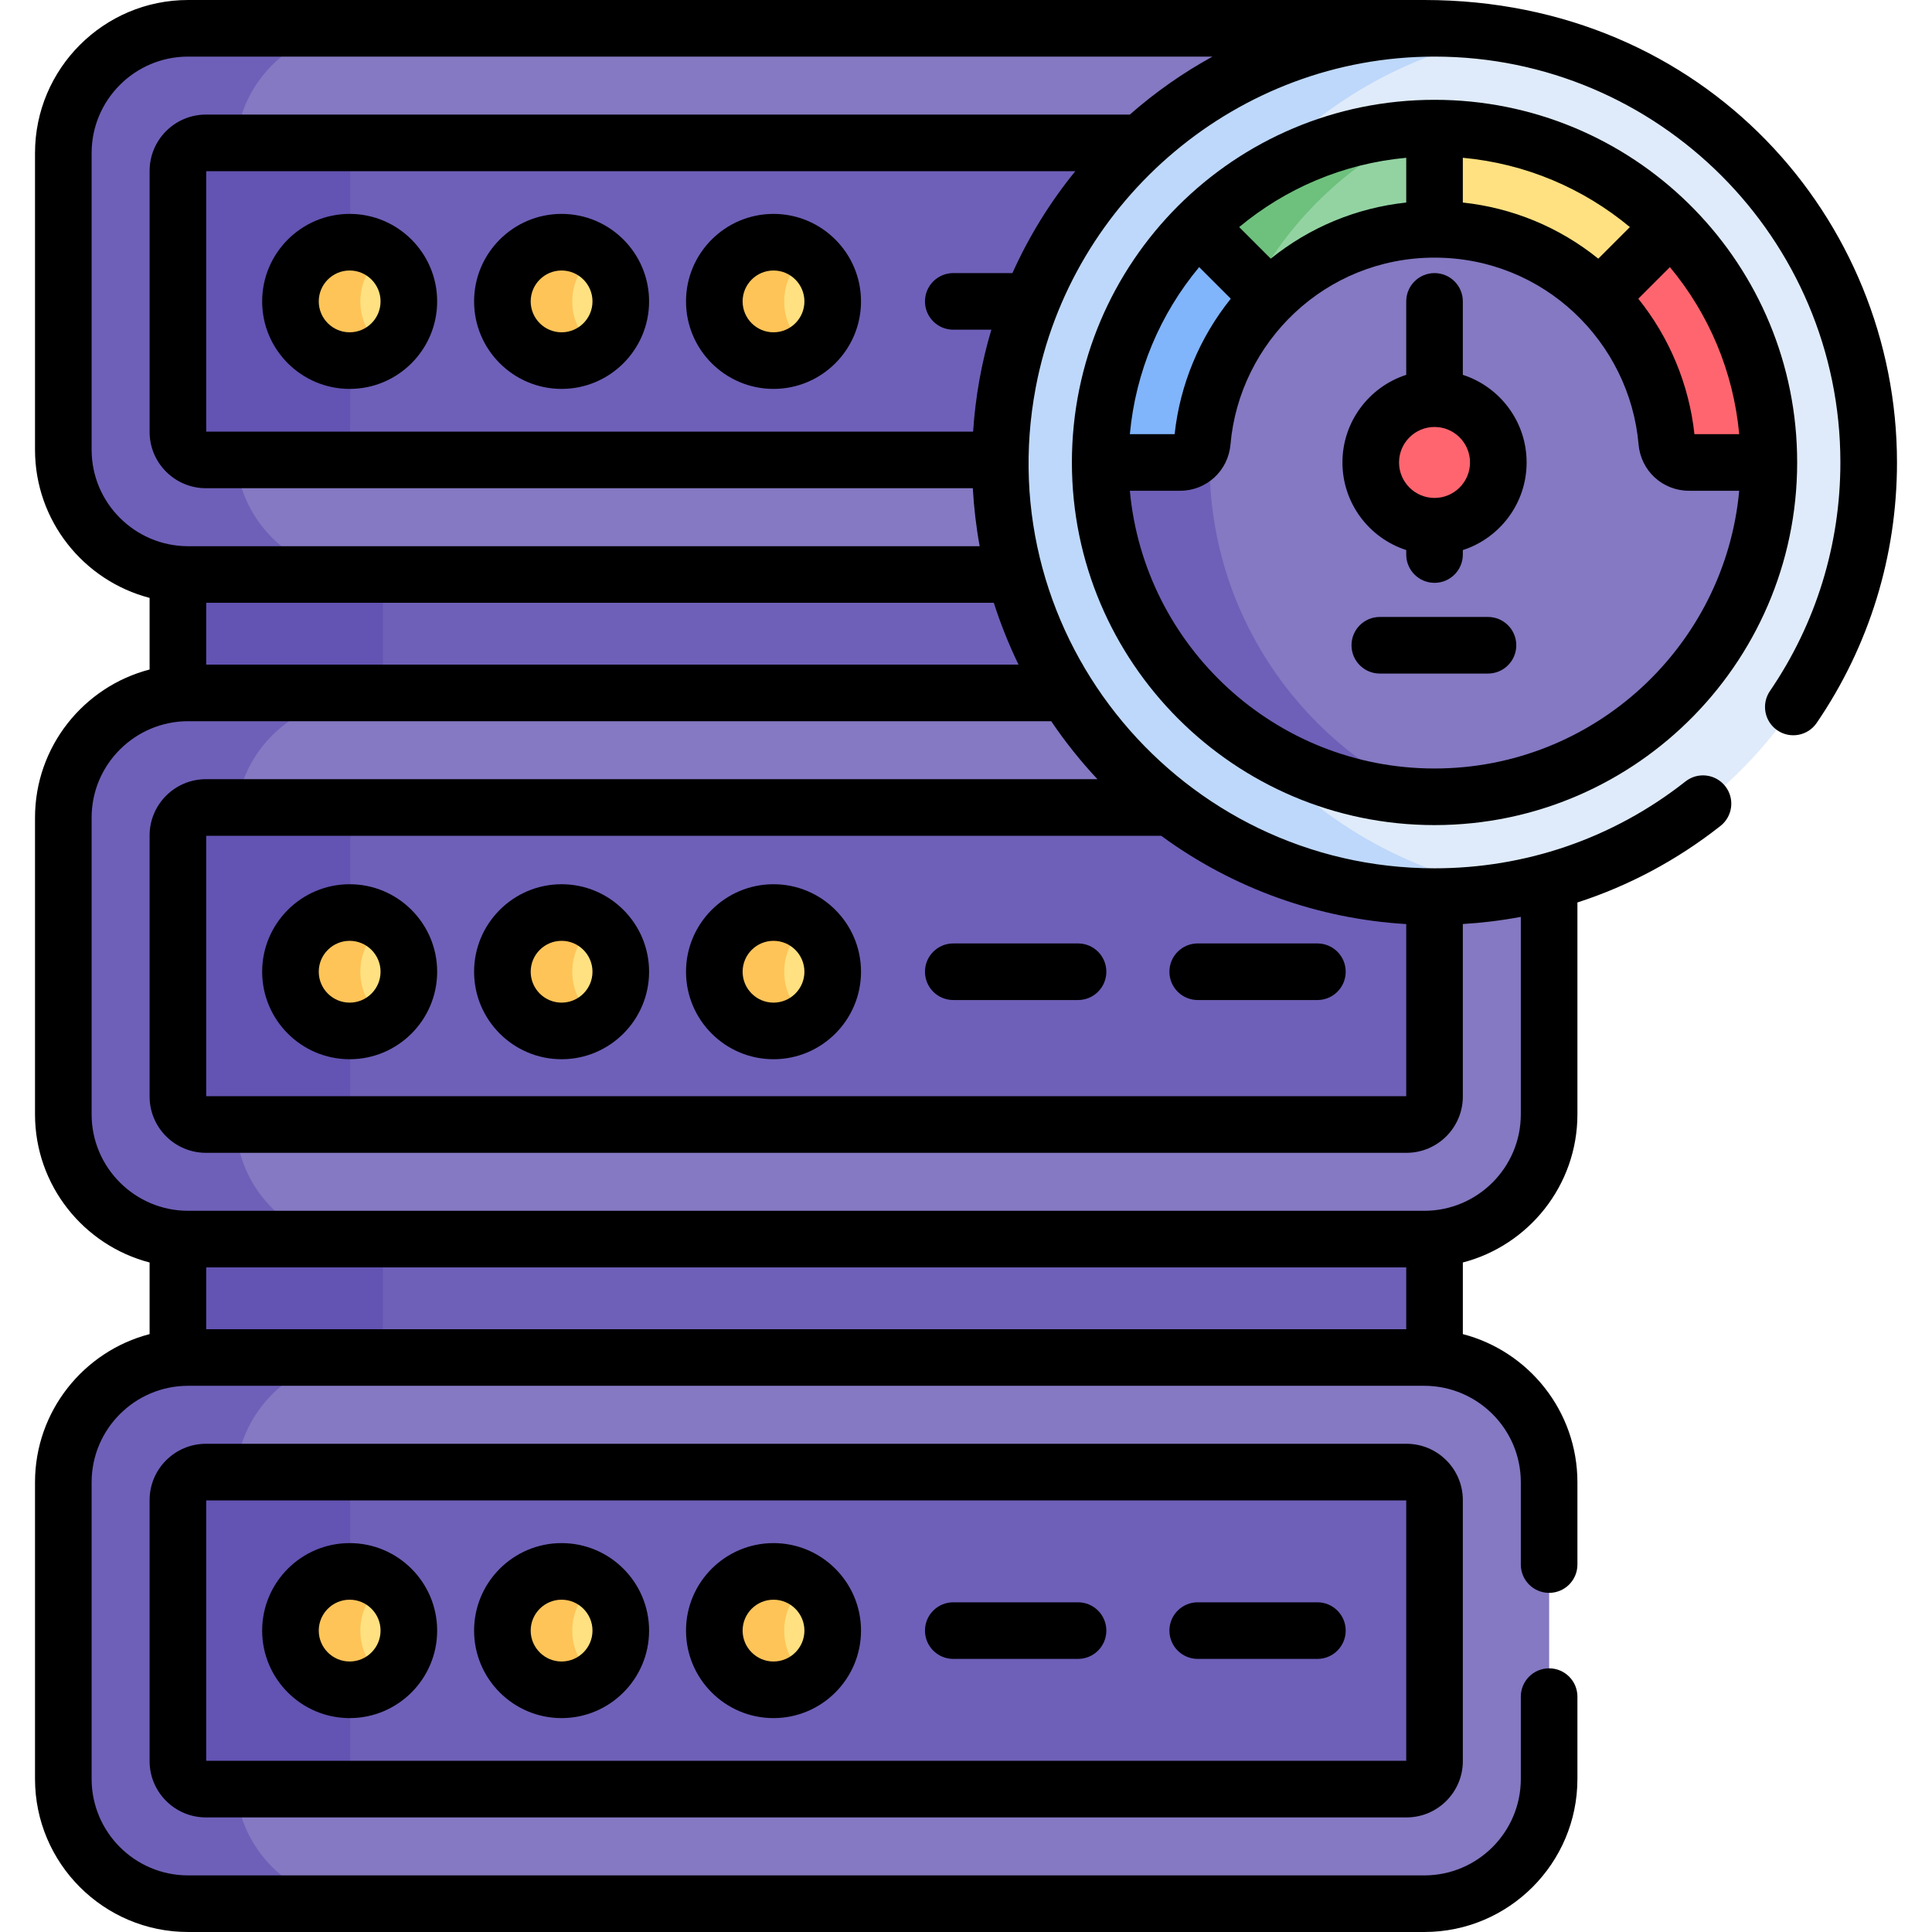 <svg id="Layer_1" enable-background="new 0 0 512.004 512.004" height="512" viewBox="0 0 512.004 512.004" width="512" xmlns="http://www.w3.org/2000/svg"><g><g><path d="m49.855 187.34h327.623c.909 0 1.808.047 2.699.12v-39.02c-.891.073-1.79.12-2.699.12h-327.624c-.909 0-1.808-.047-2.699-.12v39.02c.892-.073 1.79-.12 2.7-.12z" fill="#6e60b8"/><g><path d="m101.485 148.559h-51.63c-.909 0-1.808-.047-2.699-.12v39.02c.891-.073 1.79-.12 2.699-.12h51.63z" fill="#6353b2"/></g><path d="m377.477 324.686h-327.623c-.909 0-1.808-.047-2.699-.12v39.021c.891-.073 1.79-.12 2.699-.12h327.623c.909 0 1.808.047 2.699.12v-39.02c-.891.072-1.789.119-2.699.119z" fill="#6e60b8"/><g><path d="m101.485 324.686h-51.63c-.909 0-1.808-.047-2.699-.12v39.021c.891-.073 1.79-.12 2.699-.12h51.63z" fill="#6353b2"/></g><path d="m377.477 7.512h-327.622c-18.186 0-33.066 14.88-33.066 33.066v78.616c0 18.186 14.88 33.066 33.066 33.066h327.623c18.186 0 33.066-14.88 33.066-33.066v-78.616c-.001-18.186-14.88-33.066-33.067-33.066z" fill="#8479c2"/><path d="m62.429 119.194v-78.616c0-18.186 14.88-33.066 33.066-33.066h-45.64c-18.186 0-33.066 14.88-33.066 33.066v78.616c0 18.186 14.88 33.066 33.066 33.066h45.64c-18.186 0-33.066-14.879-33.066-33.066z" fill="#6e60b8"/><path d="m372.754 37.879h-318.176c-4.1 0-7.423 3.323-7.423 7.423v69.169c0 4.1 3.323 7.423 7.423 7.423h318.175c4.1 0 7.423-3.323 7.423-7.423v-69.169c.001-4.1-3.323-7.423-7.422-7.423z" fill="#6e60b8"/><path d="m92.796 114.471v-69.169c0-4.1 3.323-7.423 7.423-7.423h-45.64c-4.1 0-7.423 3.323-7.423 7.423v69.169c0 4.099 3.323 7.423 7.423 7.423h45.64c-4.1-.001-7.423-3.324-7.423-7.423z" fill="#6353b2"/><circle cx="92.673" cy="79.886" fill="#ffe181" r="15.689"/><path d="m95.495 79.886c0-5.199 2.54-9.794 6.434-12.648-2.597-1.904-5.789-3.041-9.256-3.041-8.665 0-15.689 7.024-15.689 15.689s7.025 15.689 15.689 15.689c3.466 0 6.659-1.138 9.256-3.041-3.895-2.854-6.434-7.449-6.434-12.648z" fill="#fec458"/><circle cx="148.837" cy="79.886" fill="#ffe181" r="15.689"/><path d="m151.658 79.886c0-5.199 2.54-9.794 6.434-12.648-2.597-1.904-5.789-3.041-9.256-3.041-8.665 0-15.689 7.024-15.689 15.689s7.025 15.689 15.689 15.689c3.466 0 6.659-1.138 9.256-3.041-3.894-2.854-6.434-7.449-6.434-12.648z" fill="#fec458"/><circle cx="205" cy="79.886" fill="#ffe181" r="15.689"/><path d="m207.821 79.886c0-5.199 2.54-9.794 6.434-12.648-2.597-1.904-5.789-3.041-9.256-3.041-8.665 0-15.689 7.024-15.689 15.689s7.025 15.69 15.69 15.69c3.466 0 6.659-1.138 9.256-3.041-3.895-2.855-6.435-7.45-6.435-12.649z" fill="#fec458"/><path d="m377.477 185.157h-327.622c-18.186 0-33.066 14.88-33.066 33.066v78.616c0 18.186 14.88 33.066 33.066 33.066h327.623c18.186 0 33.066-14.88 33.066-33.066v-78.616c-.001-18.186-14.88-33.066-33.067-33.066z" fill="#8479c2"/><path d="m62.429 296.839v-78.616c0-18.186 14.88-33.066 33.066-33.066h-45.64c-18.186 0-33.066 14.88-33.066 33.066v78.616c0 18.186 14.88 33.066 33.066 33.066h45.64c-18.186 0-33.066-14.88-33.066-33.066z" fill="#6e60b8"/><path d="m372.754 215.524h-318.176c-4.1 0-7.423 3.323-7.423 7.423v69.169c0 4.1 3.323 7.423 7.423 7.423h318.175c4.1 0 7.423-3.323 7.423-7.423v-69.169c.001-4.1-3.323-7.423-7.422-7.423z" fill="#6e60b8"/><path d="m92.796 292.115v-69.169c0-4.1 3.323-7.423 7.423-7.423h-45.64c-4.1 0-7.423 3.323-7.423 7.423v69.169c0 4.099 3.323 7.423 7.423 7.423h45.64c-4.1 0-7.423-3.323-7.423-7.423z" fill="#6353b2"/><circle cx="92.673" cy="257.531" fill="#ffe181" r="15.689"/><path d="m95.495 257.531c0-5.199 2.54-9.794 6.434-12.648-2.597-1.904-5.789-3.041-9.256-3.041-8.665 0-15.689 7.024-15.689 15.689s7.025 15.689 15.689 15.689c3.466 0 6.659-1.138 9.256-3.041-3.895-2.854-6.434-7.449-6.434-12.648z" fill="#fec458"/><circle cx="148.837" cy="257.531" fill="#ffe181" r="15.689"/><path d="m151.658 257.531c0-5.199 2.54-9.794 6.434-12.648-2.597-1.904-5.789-3.041-9.256-3.041-8.665 0-15.689 7.024-15.689 15.689s7.025 15.689 15.689 15.689c3.466 0 6.659-1.138 9.256-3.041-3.894-2.854-6.434-7.449-6.434-12.648z" fill="#fec458"/><circle cx="205" cy="257.531" fill="#ffe181" r="15.689"/><path d="m207.821 257.531c0-5.199 2.54-9.794 6.434-12.648-2.597-1.904-5.789-3.041-9.256-3.041-8.665 0-15.689 7.024-15.689 15.689s7.025 15.689 15.689 15.689c3.466 0 6.659-1.138 9.256-3.041-3.894-2.854-6.434-7.449-6.434-12.648z" fill="#fec458"/><path d="m377.477 359.766h-327.622c-18.186 0-33.066 14.88-33.066 33.066v78.616c0 18.186 14.88 33.066 33.066 33.066h327.623c18.186 0 33.066-14.88 33.066-33.066v-78.616c-.001-18.187-14.88-33.066-33.067-33.066z" fill="#8479c2"/><path d="m62.429 471.448v-78.616c0-18.186 14.88-33.066 33.066-33.066h-45.64c-18.186 0-33.066 14.88-33.066 33.066v78.616c0 18.186 14.88 33.066 33.066 33.066h45.64c-18.186-.001-33.066-14.88-33.066-33.066z" fill="#6e60b8"/><path d="m372.754 390.132h-318.176c-4.1 0-7.423 3.323-7.423 7.423v69.169c0 4.1 3.323 7.423 7.423 7.423h318.175c4.1 0 7.423-3.323 7.423-7.423v-69.169c.001-4.099-3.323-7.423-7.422-7.423z" fill="#6e60b8"/><path d="m92.796 466.724v-69.169c0-4.1 3.323-7.423 7.423-7.423h-45.64c-4.1 0-7.423 3.323-7.423 7.423v69.169c0 4.099 3.323 7.423 7.423 7.423h45.64c-4.1 0-7.423-3.324-7.423-7.423z" fill="#6353b2"/><circle cx="92.673" cy="432.14" fill="#ffe181" r="15.689"/><path d="m95.495 432.14c0-5.199 2.54-9.794 6.434-12.648-2.597-1.904-5.789-3.041-9.256-3.041-8.665 0-15.689 7.024-15.689 15.689s7.025 15.689 15.689 15.689c3.466 0 6.659-1.138 9.256-3.041-3.895-2.855-6.434-7.449-6.434-12.648z" fill="#fec458"/><circle cx="148.837" cy="432.14" fill="#ffe181" r="15.689"/><path d="m151.658 432.14c0-5.199 2.54-9.794 6.434-12.648-2.597-1.904-5.789-3.041-9.256-3.041-8.665 0-15.689 7.024-15.689 15.689s7.025 15.689 15.689 15.689c3.466 0 6.659-1.138 9.256-3.041-3.894-2.855-6.434-7.449-6.434-12.648z" fill="#fec458"/><circle cx="205" cy="432.14" fill="#ffe181" r="15.689"/><path d="m207.821 432.14c0-5.199 2.54-9.794 6.434-12.648-2.597-1.904-5.789-3.041-9.256-3.041-8.665 0-15.689 7.024-15.689 15.689s7.025 15.689 15.689 15.689c3.466 0 6.659-1.138 9.256-3.041-3.894-2.855-6.434-7.449-6.434-12.648z" fill="#fec458"/><circle cx="380.176" cy="122.568" fill="#dfebfa" r="115.056"/><path d="m304.454 122.568c0-56.838 41.216-104.043 95.39-113.375-6.391-1.101-12.961-1.681-19.667-1.681-63.544 0-115.056 51.512-115.056 115.056s51.512 115.056 115.056 115.056c6.706 0 13.275-.58 19.667-1.681-54.174-9.331-95.39-56.537-95.39-113.375z" fill="#bed8fb"/><path d="m448.831 121.568c-3.136 0-5.733-2.405-6.005-5.529-2.799-32.133-29.79-57.361-62.65-57.361-32.859 0-59.851 25.226-62.65 57.361-.272 3.124-2.869 5.529-6.005 5.529h-19.936c-.004.333-.012.666-.012 1 0 48.934 39.669 88.603 88.603 88.603s88.604-39.669 88.604-88.603c0-.334-.009-.667-.013-1z" fill="#8479c2"/><path d="m320.538 122.568c0-11.934 2.144-23.366 6.061-33.937-4.993 8.103-8.203 17.42-9.073 27.407-.272 3.124-2.869 5.529-6.005 5.529h-19.936c-.004.333-.012.666-.012 1 0 47.85 37.932 86.834 85.366 88.538-33.313-15.552-56.401-49.345-56.401-88.537z" fill="#6e60b8"/><path d="m380.177 33.965c-24.467 0-46.618 9.917-62.652 25.951l18.971 18.971c11.18-11.18 26.621-18.099 43.681-18.099z" fill="#93d3a2"/><path d="m376.939 34.03c-23.18.833-44.091 10.563-59.415 25.886l15.267 15.266c9.98-17.95 25.452-32.424 44.148-41.152z" fill="#6ec17d"/><path d="m291.573 122.568h21.16c3.081 0 5.632-2.363 5.899-5.431 1.297-14.893 7.883-28.269 17.863-38.25l-18.971-18.971c-16.034 16.034-25.951 38.185-25.951 62.652z" fill="#9dc6fb"/><path d="m332.791 75.182-15.267-15.266c-16.034 16.034-25.951 38.185-25.951 62.652h21.16c3.081 0 5.632-2.362 5.899-5.432.619-7.109 2.456-13.866 5.279-20.08 2.081-7.711 5.082-15.043 8.88-21.874z" fill="#80b4fb"/><path d="m442.829 59.916-18.971 18.971c9.981 9.981 16.566 23.356 17.863 38.249.267 3.069 2.818 5.431 5.899 5.431h21.16c0-24.466-9.917-46.617-25.951-62.651z" fill="#ff656f"/><path d="m380.177 33.965v26.824c17.06 0 32.501 6.919 43.681 18.099l18.971-18.971c-16.034-16.035-38.185-25.952-62.652-25.952z" fill="#ffe181"/><circle cx="380.177" cy="122.568" fill="#ff656f" r="16.904"/></g><g><path d="m54.569 382.622c-8.229 0-14.924 6.694-14.924 14.923v69.169c0 8.229 6.694 14.923 14.924 14.923h318.176c8.229 0 14.924-6.694 14.924-14.923v-69.169c0-8.229-6.694-14.923-14.924-14.923zm318.1 84.015h-318.023v-69.015h318.023z"/><path d="m92.664 103.064c12.787 0 23.189-10.403 23.189-23.19s-10.402-23.189-23.189-23.189-23.189 10.402-23.189 23.189 10.402 23.19 23.189 23.19zm0-31.379c4.516 0 8.189 3.674 8.189 8.189 0 4.517-3.674 8.19-8.189 8.19s-8.189-3.674-8.189-8.19 3.673-8.189 8.189-8.189z"/><path d="m148.828 103.064c12.787 0 23.189-10.403 23.189-23.19s-10.402-23.189-23.189-23.189-23.189 10.402-23.189 23.189 10.402 23.19 23.189 23.19zm0-31.379c4.516 0 8.189 3.674 8.189 8.189 0 4.517-3.674 8.19-8.189 8.19s-8.189-3.674-8.189-8.19 3.674-8.189 8.189-8.189z"/><path d="m204.991 103.064c12.787 0 23.189-10.403 23.189-23.19s-10.402-23.189-23.189-23.189-23.189 10.402-23.189 23.189 10.402 23.19 23.189 23.19zm0-31.379c4.516 0 8.189 3.674 8.189 8.189 0 4.517-3.674 8.19-8.189 8.19s-8.189-3.674-8.189-8.19 3.674-8.189 8.189-8.189z"/><path d="m252.628 265.021h33.066c4.143 0 7.5-3.357 7.5-7.5s-3.357-7.5-7.5-7.5h-33.066c-4.143 0-7.5 3.357-7.5 7.5s3.357 7.5 7.5 7.5z"/><path d="m317.41 265.021h31.717c4.143 0 7.5-3.357 7.5-7.5s-3.357-7.5-7.5-7.5h-31.717c-4.143 0-7.5 3.357-7.5 7.5s3.358 7.5 7.5 7.5z"/><path d="m92.664 280.71c12.787 0 23.189-10.402 23.189-23.189s-10.402-23.189-23.189-23.189-23.189 10.402-23.189 23.189 10.402 23.189 23.189 23.189zm0-31.379c4.516 0 8.189 3.674 8.189 8.189s-3.674 8.189-8.189 8.189-8.189-3.674-8.189-8.189 3.673-8.189 8.189-8.189z"/><path d="m148.828 280.71c12.787 0 23.189-10.402 23.189-23.189s-10.402-23.189-23.189-23.189-23.189 10.402-23.189 23.189 10.402 23.189 23.189 23.189zm0-31.379c4.516 0 8.189 3.674 8.189 8.189s-3.674 8.189-8.189 8.189-8.189-3.674-8.189-8.189 3.674-8.189 8.189-8.189z"/><path d="m204.991 280.71c12.787 0 23.189-10.402 23.189-23.189s-10.402-23.189-23.189-23.189-23.189 10.402-23.189 23.189 10.402 23.189 23.189 23.189zm0-31.379c4.516 0 8.189 3.674 8.189 8.189s-3.674 8.189-8.189 8.189-8.189-3.674-8.189-8.189 3.674-8.189 8.189-8.189z"/><path d="m252.628 439.63h33.066c4.143 0 7.5-3.357 7.5-7.5s-3.357-7.5-7.5-7.5h-33.066c-4.143 0-7.5 3.357-7.5 7.5s3.357 7.5 7.5 7.5z"/><path d="m317.41 439.63h31.717c4.143 0 7.5-3.357 7.5-7.5s-3.357-7.5-7.5-7.5h-31.717c-4.143 0-7.5 3.357-7.5 7.5s3.358 7.5 7.5 7.5z"/><path d="m92.664 455.319c12.787 0 23.189-10.402 23.189-23.189s-10.402-23.189-23.189-23.189-23.189 10.402-23.189 23.189 10.402 23.189 23.189 23.189zm0-31.379c4.516 0 8.189 3.674 8.189 8.189s-3.674 8.189-8.189 8.189-8.189-3.674-8.189-8.189 3.673-8.189 8.189-8.189z"/><path d="m148.828 455.319c12.787 0 23.189-10.402 23.189-23.189s-10.402-23.189-23.189-23.189-23.189 10.402-23.189 23.189 10.402 23.189 23.189 23.189zm0-31.379c4.516 0 8.189 3.674 8.189 8.189s-3.674 8.189-8.189 8.189-8.189-3.674-8.189-8.189 3.674-8.189 8.189-8.189z"/><path d="m204.991 455.319c12.787 0 23.189-10.402 23.189-23.189s-10.402-23.189-23.189-23.189-23.189 10.402-23.189 23.189 10.402 23.189 23.189 23.189zm0-31.379c4.516 0 8.189 3.674 8.189 8.189s-3.674 8.189-8.189 8.189-8.189-3.674-8.189-8.189 3.674-8.189 8.189-8.189z"/><path d="m387.669 99.336v-19.462c0-4.143-3.357-7.5-7.5-7.5s-7.5 3.357-7.5 7.5v19.462c-9.798 3.172-16.905 12.38-16.905 23.22s7.107 20.048 16.905 23.22v1.183c0 4.143 3.357 7.5 7.5 7.5s7.5-3.357 7.5-7.5v-1.183c9.798-3.172 16.904-12.379 16.904-23.22s-7.106-20.048-16.904-23.22zm-7.5 32.625c-5.187 0-9.405-4.219-9.405-9.404s4.219-9.404 9.405-9.404 9.404 4.219 9.404 9.404-4.219 9.404-9.404 9.404z"/><path d="m476.241 120.102c-1.264-51.878-43.71-93.649-96.072-93.649-53.077 0-96.104 42.95-96.104 96.104 0 52.991 43.112 96.104 96.104 96.104 53.818-.001 97.431-44.464 96.072-98.559zm-88.572-78.289c16.717 1.543 31.952 8.125 44.27 18.366l-8.371 8.371c-10.329-8.334-22.708-13.462-35.899-14.876zm-15 0v11.862c-13.192 1.412-25.571 6.542-35.9 14.875l-8.371-8.371c12.154-10.104 27.342-16.804 44.271-18.366zm-54.878 28.973 8.377 8.378c-8.26 10.28-13.457 22.754-14.877 35.893h-11.867c1.536-16.607 8.042-31.852 18.367-44.271zm62.378 132.874c-42.191 0-76.946-32.387-80.745-73.604h13.301c7.012 0 12.76-5.279 13.37-12.28 2.362-27.121 25.108-49.5 54.073-49.5 29.012 0 51.714 22.429 54.072 49.5.61 7.001 6.358 12.28 13.371 12.28h13.3c-3.797 41.217-38.551 73.604-80.742 73.604zm68.877-88.603c-1.42-13.139-6.616-25.612-14.877-35.892l8.378-8.378c10.321 12.414 16.827 27.652 18.366 44.27z"/><path d="m394.334 163.501h-28.668c-4.143 0-7.5 3.357-7.5 7.5s3.357 7.5 7.5 7.5h28.668c4.143 0 7.5-3.357 7.5-7.5s-3.357-7.5-7.5-7.5z"/><path d="m9.279 392.821v78.616c0 22.368 18.197 40.566 40.565 40.566h327.626c22.368 0 40.565-18.198 40.565-40.566v-21.809c0-4.143-3.357-7.5-7.5-7.5s-7.5 3.357-7.5 7.5v21.809c0 14.098-11.469 25.566-25.565 25.566h-327.625c-14.097 0-25.565-11.469-25.565-25.566v-78.616c0-14.114 11.502-25.566 25.566-25.566h327.624c13.925 0 25.565 11.319 25.565 25.566v21.808c0 4.143 3.357 7.5 7.5 7.5s7.5-3.357 7.5-7.5v-21.808c0-18.847-12.919-34.731-30.366-39.266v-18.979c17.447-4.535 30.366-20.419 30.366-39.265v-56.144c13.597-4.406 26.384-11.202 37.922-20.293 3.254-2.564 3.813-7.279 1.25-10.533-2.564-3.255-7.281-3.813-10.533-1.249-19.423 15.303-42.705 23.021-66.505 23.021-66.963 0-118.267-61.038-105.678-127.464 9.431-49.763 53.516-87.649 105.678-87.649 59.307 0 107.556 48.25 107.556 107.557 0 21.739-6.455 42.684-18.668 60.569-2.336 3.421-1.457 8.088 1.964 10.423 3.42 2.336 8.087 1.457 10.423-1.964 13.923-20.389 21.281-44.259 21.281-69.028 0-64.366-50.785-122.557-125.255-122.557h-327.624c-22.368 0-40.567 18.198-40.567 40.566v78.616c0 18.847 12.919 34.731 30.366 39.266v18.979c-17.447 4.535-30.366 20.42-30.366 39.266v78.616c0 18.847 12.919 34.73 30.366 39.265v18.979c-17.446 4.538-30.366 20.422-30.366 39.268zm363.39-40.566h-318.023v-16.379h318.023zm-64.936-130.761c19.166 14.073 41.784 22.027 64.936 23.396v45.619h-318.023v-69.016h253.087zm-39.429-149.12h-15.676c-4.143 0-7.5 3.357-7.5 7.5s3.357 7.5 7.5 7.5h10.092c-2.607 8.739-4.231 17.787-4.833 27.008h-203.241v-69.015h230.322c-6.763 8.311-12.343 17.385-16.664 27.007zm1.616 103.754h-215.274v-16.379h208.723c1.605 5.046 3.935 11.005 6.551 16.379zm-245.641-56.945v-78.617c0-14.097 11.469-25.566 25.567-25.566h271.478c-7.782 4.27-15.126 9.41-21.91 15.367h-244.845c-8.229 0-14.924 6.694-14.924 14.923v69.169c0 8.229 6.694 14.923 14.924 14.923h203.236c.283 5.09.897 10.307 1.819 15.367h-209.779c-13.975 0-25.566-11.366-25.566-25.566zm0 176.128v-78.616c0-14.27 11.662-25.566 25.566-25.566h228.738c3.71 5.496 7.814 10.622 12.254 15.366h-236.268c-8.229 0-14.924 6.694-14.924 14.923v69.17c0 8.229 6.694 14.923 14.924 14.923h318.176c8.229 0 14.924-6.694 14.924-14.923v-45.71c5.025-.306 10.055-.901 15.366-1.895v52.328c0 14.081-11.468 25.565-25.565 25.565h-327.625c-14.023 0-25.566-11.414-25.566-25.565z"/></g></g></svg>